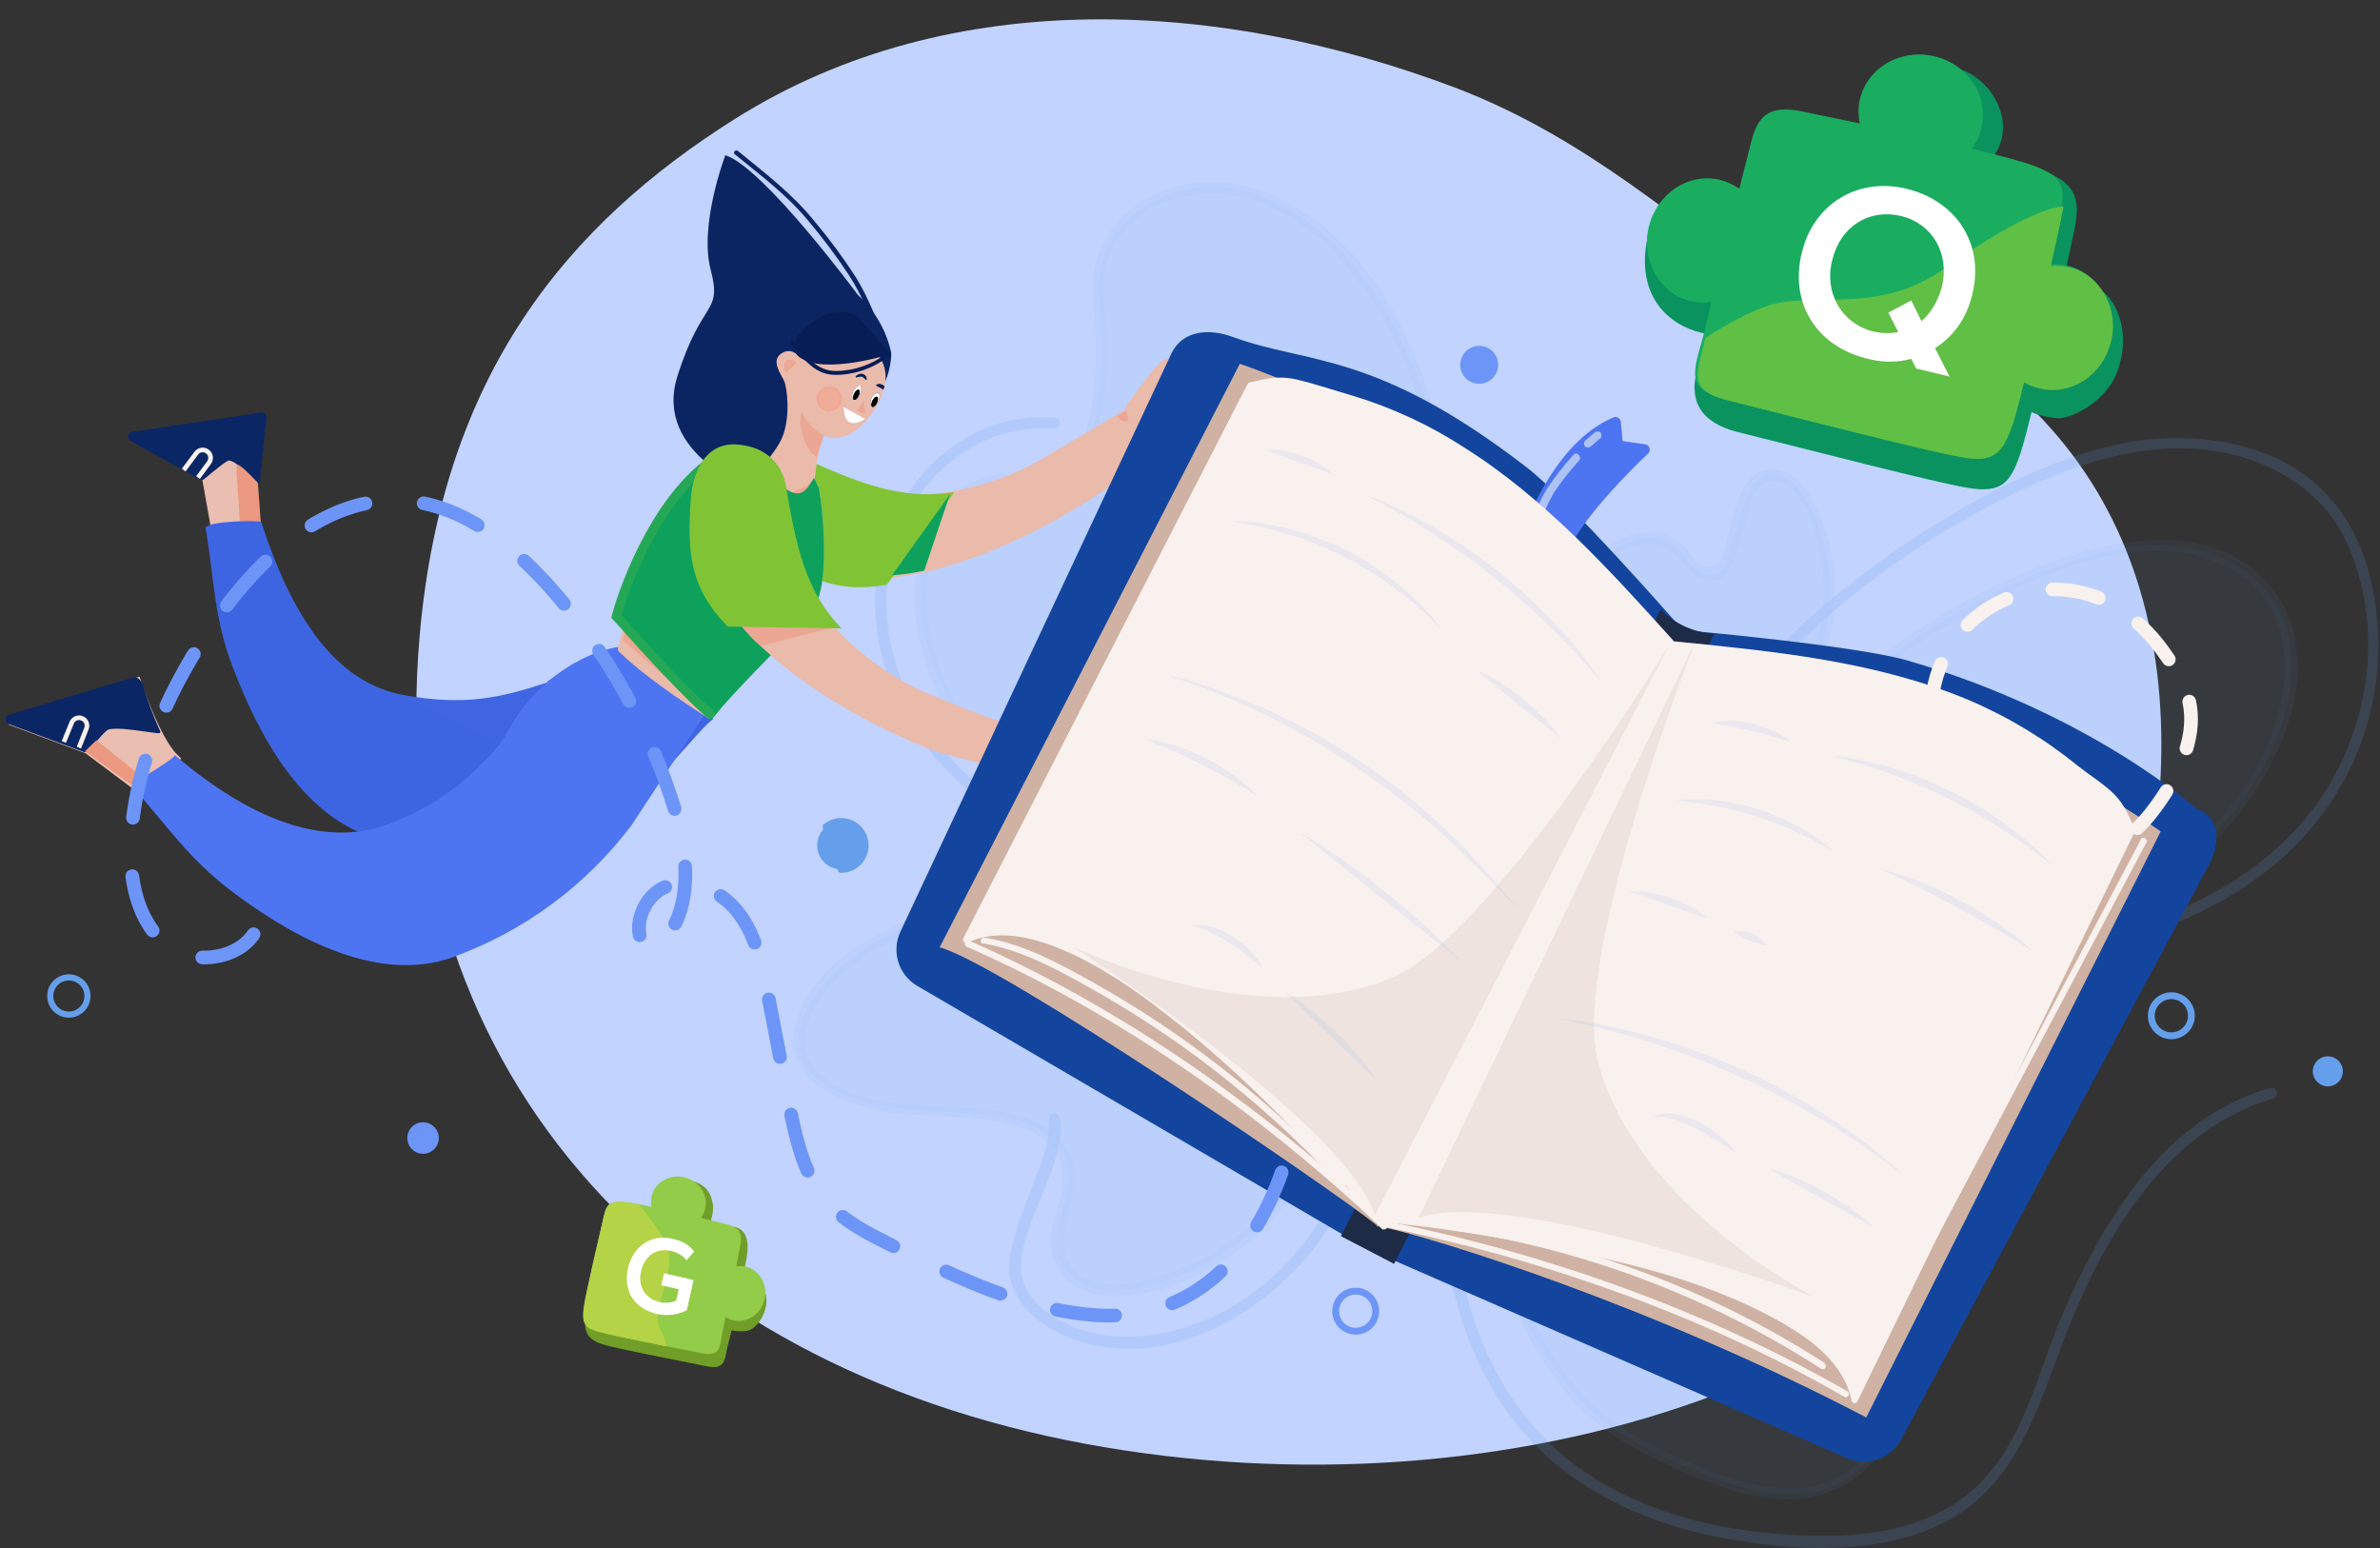 <svg width="369" height="240" viewBox="0 0 369 240" fill="none" xmlns="http://www.w3.org/2000/svg">
<rect x="0" y="0" width="369" height="240" fill="#333333" stroke="none"/>
<path d="M65.071 98.489C68.62 58.01 87.977 34.785 113.957 18.428C147.643 -2.781 189.945 0.16 225.413 13.516C246.495 21.455 261.367 35.793 271.712 42.073C287.691 51.775 296.894 47.501 311.613 60.176C341.236 85.689 339.433 127.693 324.913 163.992C304.963 213.868 233.245 235.897 168.266 223.843C102.529 211.649 59.232 165.092 65.071 98.489Z" fill="#C1D3FE"/>
<g opacity="0.4">
<path opacity="0.4" d="M245.582 148.869C258.173 116.698 283.466 89.519 314.972 75.263C324.013 71.159 334.22 68.219 344.204 70.049C352.469 71.547 360.4 76.317 363.895 84.249C371.05 100.279 366.058 119.693 353.301 131.23C340.543 142.768 322.183 147.649 305.321 145.652C304.211 145.541 304.211 147.261 305.321 147.372C321.185 149.258 338.213 145.097 350.971 135.391C365.06 124.685 371.55 107.379 367.611 90.018C365.781 82.086 361.454 75.54 354.188 71.658C346.922 67.775 336.66 66.943 327.841 68.995C318.134 71.214 308.926 75.873 300.495 81.032C274.773 96.729 254.9 120.42 243.918 148.481C243.529 149.535 245.193 149.979 245.582 148.925V148.869Z" fill="#659FEB"/>
<g opacity="0.4">
<path opacity="0.4" d="M251.629 149.147C267.826 122.355 290.29 97.728 319.91 87.466C325.568 85.525 331.558 84.082 337.549 84.693C343.539 85.303 349.474 88.187 352.636 93.235C355.798 98.282 355.798 104.606 354.356 110.263C351.804 120.303 344.926 128.845 336.661 135.058C328.397 141.27 318.745 145.486 308.983 149.036" fill="#659FEB"/>
<path opacity="0.4" d="M252.405 149.59C265.495 128.069 282.413 107.823 304.656 95.343C315.749 89.075 331.558 81.753 344.204 87.355C358.737 93.79 355.187 111.595 347.865 122.3C338.713 135.723 323.459 142.768 308.76 148.204C307.707 148.592 308.15 150.256 309.204 149.868C323.016 144.765 337.049 138.386 346.645 126.793C354.189 117.641 360.734 101.999 352.303 91.293C342.929 79.423 325.734 83.861 314.03 88.742C301.383 94.011 290.068 101.999 280.139 111.428C268.657 122.355 259.117 135.113 250.907 148.647C250.297 149.59 251.85 150.478 252.405 149.535V149.59Z" fill="#659FEB"/>
</g>
<path opacity="0.4" d="M224.67 196.904C226.833 208.331 231.936 219.147 240.922 226.746C248.41 233.07 257.784 236.73 267.38 238.505C278.197 240.447 290.899 241.223 301.049 236.231C313.585 230.13 316.414 216.152 321.295 204.393C327.23 190.082 336.715 174.884 352.413 170.335C353.467 170.002 353.023 168.338 351.969 168.671C339.877 172.166 331.501 181.595 325.455 192.245C322.352 197.726 319.717 203.46 317.579 209.385C315.249 215.819 313.086 222.642 308.704 228.022C300.273 238.45 285.962 238.894 273.648 237.618C263.941 236.62 254.179 233.902 246.025 228.41C234.987 221.033 228.83 209.274 226.445 196.461C226.223 195.351 224.559 195.851 224.781 196.904H224.67Z" fill="#659FEB"/>
<g opacity="0.4">
<path opacity="0.4" d="M233.432 149.646C233.432 149.813 233.392 149.977 233.316 150.125C233.24 150.274 233.13 150.402 232.994 150.499C232.859 150.597 232.702 150.661 232.537 150.686C232.373 150.711 232.204 150.697 232.046 150.644C226.055 132.562 226.943 113.037 226 94.011C225.057 74.986 221.784 54.851 209.304 40.485C203.979 34.383 196.713 29.391 188.67 29.003C180.627 28.614 171.974 33.884 170.587 41.871C170.088 44.922 170.587 48.028 170.809 51.135C171.222 56.739 170.64 62.373 169.09 67.775C168.59 69.55 167.925 71.325 166.593 72.601C162.988 75.929 157.053 73.433 152.394 74.875C149.177 75.873 146.847 78.647 145.349 81.642C142.52 87.355 142.243 94.122 143.852 100.279C145.46 106.436 148.677 112.094 152.56 117.141C164.064 131.932 180.684 141.884 199.153 145.042" fill="#659FEB"/>
<path opacity="0.4" d="M232.547 149.424L231.992 149.812L232.824 150.478C225.391 127.625 228.664 103.385 225.613 79.922C223.228 61.396 215.962 38.543 197.325 30.334C189.504 26.895 180.019 27.616 173.806 33.939C172.369 35.411 171.241 37.156 170.488 39.071C169.736 40.986 169.374 43.032 169.424 45.088C169.424 48.195 169.979 51.301 169.979 54.407C170.007 57.838 169.654 61.261 168.925 64.613C168.315 67.331 167.76 70.77 165.32 72.434C162.879 74.098 159.717 73.599 156.944 73.599C152.617 73.543 149.067 74.819 146.294 78.314C139.971 86.468 141.135 98.227 145.185 107.102C154.614 127.847 176.857 142.157 198.767 145.985C199.876 146.151 200.32 144.487 199.21 144.321C179.963 140.993 161.991 129.954 150.953 113.758C144.796 104.772 140.803 92.624 145.961 82.197C147.126 79.867 148.79 77.593 151.175 76.372C153.56 75.152 156.334 75.374 158.941 75.374C161.548 75.374 165.819 75.152 167.927 72.212C170.034 69.272 171.144 62.894 171.476 58.567C171.689 55.946 171.689 53.312 171.476 50.691C171.255 47.64 170.7 44.478 171.421 41.428C173.695 31.554 185.51 28.171 194.163 30.944C203.814 34.05 210.914 42.648 215.463 51.301C220.011 59.954 222.507 69.993 223.783 79.867C226.889 103.496 223.561 127.902 231.049 150.921C231.097 151.107 231.204 151.273 231.354 151.393C231.504 151.513 231.689 151.581 231.881 151.587C233.157 151.587 233.712 151.088 234.1 149.923C234.488 148.758 232.769 148.37 232.436 149.479L232.547 149.424Z" fill="#659FEB"/>
</g>
<path opacity="0.4" d="M163.489 64.724C146.294 63.559 134.257 80.089 135.811 96.175C137.53 114.424 152.174 127.126 168.37 133.449C169.424 133.837 169.868 132.173 168.814 131.785C153.782 125.905 139.971 114.257 137.696 97.395C136.643 89.407 138.528 81.143 143.909 74.986C149.289 68.829 155.945 65.945 163.489 66.444C164.598 66.499 164.598 64.78 163.489 64.724V64.724Z" fill="#659FEB"/>
<g opacity="0.4">
<path opacity="0.4" d="M195.494 136.999C185.121 134.336 167.871 140.05 157.165 140.438C146.46 140.826 135.477 144.265 128.155 152.086C124.883 155.581 122.387 160.906 124.772 165.066C125.716 166.562 127.036 167.786 128.599 168.616C136.808 173.386 147.181 171.445 156.444 173.497C160.327 174.329 164.487 176.381 165.541 180.208C166.872 185.034 162.546 190.137 164.099 194.908C164.986 197.625 167.704 199.4 170.533 199.9C173.362 200.399 176.191 199.844 178.964 199.068C185.343 197.237 191.389 194.02 195.993 189.25C200.597 184.48 203.536 177.934 203.315 171.334C203.148 166.286 220.454 139.994 218.291 135.446" fill="#659FEB"/>
<path opacity="0.4" d="M195.771 136.167C187.506 134.225 178.631 136.333 170.478 137.775C166.096 138.552 161.714 139.328 157.221 139.55C152.633 139.713 148.085 140.458 143.687 141.769C135.755 144.265 126.27 149.59 123.552 158.077C120.445 167.728 131.428 171.666 138.972 172.609C146.515 173.552 167.26 171.611 164.653 184.59C163.877 188.307 161.88 192.134 163.655 195.906C165.43 199.678 169.257 200.953 172.918 200.953C181.904 200.898 192.11 195.24 197.823 188.473C200.873 184.905 202.937 180.603 203.814 175.993C204.313 173.33 203.98 170.834 204.979 168.283C207.53 161.738 211.302 155.581 214.464 149.313C215.904 146.542 217.182 143.69 218.291 140.771C218.846 139.162 219.789 136.888 219.068 135.168C218.346 133.449 216.96 134.614 217.404 135.612C217.847 136.611 217.126 138.774 216.682 140.05C215.752 142.532 214.678 144.958 213.465 147.316C210.858 152.585 208.029 157.744 205.422 163.013C204.494 164.828 203.678 166.699 202.982 168.616C202.15 171.001 202.483 173.441 202.039 175.937C200.153 186.033 191.777 193.243 182.57 196.849C178.132 198.568 172.142 200.621 167.704 197.847C163.267 195.074 165.375 189.472 166.317 185.034C167.982 177.269 161.769 173.386 154.891 172.276C146.183 170.834 134.146 172.942 127.102 166.452C122.387 162.126 125.77 155.802 129.431 152.086C132.629 148.935 136.418 146.446 140.58 144.764C149.233 141.159 158.607 141.603 167.704 140.05C176.801 138.496 186.397 135.779 195.327 137.886C196.437 138.164 196.88 136.444 195.771 136.222V136.167Z" fill="#659FEB"/>
</g>
<path opacity="0.4" d="M162.601 173.552C162.878 176.714 161.602 179.876 160.493 182.76C159.384 185.644 157.831 189.361 156.999 192.855C156.444 195.129 156.111 197.57 157.11 199.789C158.552 203.117 161.547 205.502 164.764 206.944C180.184 213.877 197.879 203.172 206.088 190.193C211.635 181.429 214.131 171.167 214.907 160.906C215.018 159.796 213.243 159.796 213.188 160.906C211.912 177.269 205.589 194.297 190.668 202.784C183.956 206.611 175.58 208.497 168.037 206.278C164.32 205.169 160.382 202.839 158.774 199.123C157.72 196.571 158.552 193.632 159.328 191.08C161.048 185.533 164.931 179.487 164.376 173.497C164.265 172.387 162.545 172.387 162.656 173.497L162.601 173.552Z" fill="#659FEB"/>
<g opacity="0.4">
<path opacity="0.4" d="M215.074 141.492C218.125 149.146 233.268 199.456 237.483 206.5C240.146 211.049 243.086 215.541 247.024 219.036C250.962 222.53 256.675 225.47 262 227.744C269.599 230.962 278.53 233.624 285.74 229.63C291.953 226.191 294.782 218.481 294.504 211.381C294.227 204.281 284.631 146.04 281.802 139.55" fill="#659FEB"/>
<path opacity="0.4" d="M214.242 141.714C219.012 153.806 222.451 166.563 226.5 178.933C230.549 191.302 234.321 206.445 243.806 216.984C247.855 221.477 253.014 224.583 258.505 227.079C263.997 229.575 268.933 231.627 274.535 232.293C285.407 233.569 293.616 226.635 295.225 215.985C295.946 211.215 295.003 206.334 294.282 201.564C293.284 194.519 292.119 187.475 290.954 180.486C289.512 171.833 288.014 163.18 286.295 154.527C285.296 149.535 284.686 144.043 282.745 139.273C282.301 138.275 280.637 138.718 281.081 139.717C282.578 143.322 283.133 147.482 283.91 151.254C285.296 158.077 286.517 164.899 287.737 171.777C289.9 184.202 292.23 196.738 293.561 209.329C294.449 217.871 291.009 227.855 281.857 230.241C275.922 231.738 269.543 229.797 263.997 227.578C258.45 225.359 252.071 222.42 247.356 218.038C236.984 208.442 233.434 194.02 229.107 181.096C224.781 168.172 221.12 154.194 215.961 141.159C215.573 140.105 213.853 140.604 214.297 141.603L214.242 141.714Z" fill="#659FEB"/>
</g>
<g opacity="0.4">
<path opacity="0.4" d="M273.15 122.078C276.867 115.145 280.638 108.156 282.524 100.501C284.41 92.847 284.133 84.415 280.084 77.648C279.351 76.243 278.261 75.057 276.922 74.209C275.535 73.433 273.705 73.322 272.485 74.32C271.264 75.319 271.042 76.428 270.654 77.648L267.825 86.8C267.673 87.437 267.368 88.027 266.938 88.52C265.884 89.574 263.998 89.13 262.833 88.132C261.668 87.133 260.947 85.747 259.782 84.804C256.787 82.252 251.85 83.362 249.243 86.301C246.636 89.241 253.459 139.273 253.625 143.211" fill="#659FEB"/>
<path opacity="0.4" d="M273.869 122.522C280.747 109.82 288.402 94.621 282.189 80.033C281.08 77.371 279.416 74.264 276.587 73.155C275.609 72.726 274.513 72.647 273.483 72.929C272.453 73.212 271.552 73.84 270.929 74.708C268.877 77.704 268.322 82.141 267.269 85.525C267.178 86.046 267.009 86.551 266.769 87.022C266.391 87.363 265.938 87.61 265.447 87.745C264.956 87.88 264.44 87.898 263.94 87.799C263.053 87.521 262.276 86.135 261.666 85.469C260.833 84.404 259.746 83.565 258.505 83.028C255.287 81.753 249.463 83.028 248.188 86.689C247.411 88.908 247.799 91.792 247.91 94.067C248.243 103.108 249.297 112.149 250.295 121.135C251.127 128.457 252.459 135.89 252.791 143.267C252.847 144.376 254.566 144.376 254.511 143.267C254.289 138.108 253.402 132.894 252.791 127.791C251.848 119.36 250.85 110.984 250.184 102.553C249.907 99.114 249.63 95.62 249.574 92.125C249.574 90.628 249.241 88.298 249.963 86.856C251.793 83.528 257.562 83.75 259.836 86.079C262.11 88.409 262.887 90.295 265.66 90.017C271.54 89.407 269.265 71.325 276.476 74.986C279.86 76.705 281.413 81.975 282.134 85.414C282.953 89.589 282.953 93.885 282.134 98.06C280.581 106.491 276.421 114.146 272.372 121.634C271.817 122.633 273.315 123.52 273.869 122.522V122.522Z" fill="#659FEB"/>
</g>
</g>
<path d="M117.839 83.861C137.641 99.558 171.587 74.819 171.587 74.819L178.576 68.829C187.008 65.057 189.836 62.117 189.836 62.117L184.345 64.669L190.89 59.51C191.057 59.344 190.28 59.455 190.114 59.566L183.957 62.727L190.28 57.125C190.307 57.099 190.324 57.065 190.328 57.028C190.333 56.99 190.325 56.953 190.306 56.921C190.287 56.889 190.257 56.864 190.223 56.851C190.188 56.838 190.149 56.837 190.114 56.848L182.515 61.008C182.515 61.008 188.45 55.517 187.507 55.683C186.564 55.849 178.743 61.285 178.743 61.285C178.743 61.285 181.96 56.071 181.017 56.349C180.074 56.626 177.911 59.677 176.247 61.895C174.583 64.114 175.47 63.781 173.917 64.669L162.713 71.325C153.283 77.094 136.587 81.531 123.996 71.103C123.996 71.103 119.226 68.607 115.066 73.654C110.905 78.702 117.839 83.861 117.839 83.861Z" fill="#EABAAB" stroke="#EABAAB" stroke-width="1.48" stroke-linecap="round" stroke-linejoin="round"/>
<path d="M147.304 76.705C139.76 77.703 133.316 75.374 124.053 71.103C124.053 71.103 119.282 68.607 115.122 73.654C110.962 78.702 117.896 83.916 117.896 83.916C124.552 89.186 129.286 91.761 137.329 90.374L147.304 76.705Z" fill="#80C436" stroke="#80C436" stroke-width="0.6" stroke-miterlimit="10"/>
<path d="M147.292 76.594L143.299 88.465C141.657 88.839 139.987 89.08 138.307 89.186L147.292 76.594Z" fill="#0EA15C"/>
<path d="M174.528 63.726C174.861 64.28 175.139 65.112 174.75 65.334C174.362 65.556 173.53 65.057 173.197 64.502" fill="#EBA793"/>
<path d="M180.018 59.898L179.131 62.339L182.681 58.123L180.018 59.898Z" fill="#EBA793"/>
<path d="M112.458 24.066C118.338 25.897 133.037 45.754 133.037 45.754C135.585 48.092 137.365 51.148 138.14 54.518C138.361 55.794 137.529 59.455 136.531 60.231L116.951 76.095C116.951 76.095 101.198 70.493 105.025 58.345C108.852 46.198 112.014 48.805 110.184 41.816C108.353 34.827 112.458 24.066 112.458 24.066Z" fill="#0B2462"/>
<path d="M137.308 53.187C135.977 49.748 134.701 46.253 132.76 43.092C130.838 40.094 128.726 37.222 126.437 34.494C122.998 30.168 118.671 26.895 114.4 23.401C114.067 23.123 113.568 23.622 113.901 23.9C117.839 27.117 121.944 30.168 125.216 34.106C127.532 36.84 129.681 39.711 131.651 42.703C133.814 46.032 135.145 49.692 136.587 53.409C136.754 53.852 137.419 53.631 137.253 53.242L137.308 53.187Z" fill="#0B2462"/>
<path d="M124.44 55.406C124.388 55.456 124.318 55.485 124.246 55.485C124.173 55.485 124.103 55.456 124.051 55.406C123.608 54.906 122.443 53.797 121.001 54.906C119.559 56.016 121.112 58.068 121.555 59.011C121.999 59.954 122.665 64.558 121.223 67.941C120.169 70.437 115.953 74.819 115.953 74.819C115.953 74.819 121.777 81.309 125.993 78.48C125.993 78.48 126.437 69.328 127.823 67.553C127.879 67.498 131.484 69.661 135.533 63.559C139.582 57.458 135.589 54.185 134.646 53.409C133.703 52.632 130.208 49.359 124.44 55.406Z" fill="#EABAAB"/>
<path d="M126.214 74.764C126.048 74.764 120.279 77.593 120.279 77.593C120.279 77.593 122.942 80.311 125.937 78.425L126.214 74.764Z" fill="#EBA793"/>
<path d="M134.091 64.946L130.819 63.116C130.819 63.116 130.763 65.113 131.817 65.501C132.871 65.889 134.091 64.946 134.091 64.946Z" fill="white"/>
<path d="M123.497 56.237C123.053 55.794 122.221 55.572 121.777 56.016C121.585 56.278 121.49 56.599 121.511 56.923C121.531 57.248 121.664 57.555 121.888 57.791" fill="#EBA793"/>
<path d="M133.98 62.117L132.871 63.67L133.759 64.059C133.795 64.08 133.836 64.091 133.878 64.09C133.919 64.088 133.96 64.076 133.995 64.052C134.03 64.029 134.057 63.997 134.074 63.958C134.091 63.92 134.097 63.878 134.091 63.837L133.98 62.117Z" fill="#EBA793"/>
<path d="M138.068 54.907C138.068 54.907 127.714 58.179 123.997 55.406C120.281 52.632 129.932 45.366 133.538 49.692C137.143 54.019 138.068 54.907 138.068 54.907Z" fill="#061D56"/>
<path d="M127.713 67.498C126.304 66.753 125.161 65.59 124.44 64.17C123.774 62.838 123.774 69.273 126.659 70.826C126.714 70.826 127.213 69.051 127.713 67.498Z" fill="#EBA793"/>
<path d="M132.705 58.512C132.456 58.294 133.26 57.846 133.704 57.957C133.915 57.998 134.102 58.118 134.226 58.294C134.351 58.47 134.402 58.687 134.369 58.9C134.194 59.022 133.991 58.487 133.634 58.417C133.243 58.34 132.97 58.512 132.705 58.512Z" fill="#061D56"/>
<path d="M133.361 61.133C133.611 60.617 133.596 59.901 133.361 59.788C133.127 59.674 132.541 60.1 132.291 60.616C132.042 61.132 132.057 61.794 132.291 61.908C132.808 62.166 133.112 61.649 133.361 61.133Z" fill="black"/>
<path d="M133.361 61.133C133.611 60.617 133.596 59.901 133.361 59.788C133.127 59.674 132.541 60.1 132.291 60.616C132.042 61.132 132.057 61.794 132.291 61.908C132.808 62.166 133.112 61.649 133.361 61.133Z" fill="white"/>
<path d="M133.129 61.372C133.334 60.948 133.344 60.528 133.151 60.435C132.958 60.342 132.635 60.61 132.43 61.034C132.225 61.459 132.215 61.878 132.408 61.972C132.601 62.065 132.923 61.796 133.129 61.372Z" fill="black"/>
<path d="M133.129 61.372C133.334 60.948 133.344 60.528 133.151 60.435C132.958 60.342 132.635 60.61 132.43 61.034C132.225 61.459 132.215 61.878 132.408 61.972C132.601 62.065 132.923 61.796 133.129 61.372Z" fill="black"/>
<path d="M136.193 62.223C136.443 61.707 136.428 60.992 136.193 60.878C135.959 60.765 135.373 61.19 135.123 61.706C134.874 62.222 134.889 62.885 135.123 62.998C135.64 63.257 135.944 62.739 136.193 62.223Z" fill="black"/>
<path d="M136.193 62.223C136.443 61.707 136.428 60.992 136.193 60.878C135.959 60.765 135.373 61.19 135.123 61.706C134.874 62.222 134.889 62.885 135.123 62.998C135.64 63.257 135.944 62.739 136.193 62.223Z" fill="white"/>
<path d="M135.961 62.463C136.166 62.038 136.176 61.619 135.983 61.526C135.79 61.432 135.467 61.701 135.262 62.125C135.057 62.549 135.047 62.969 135.24 63.062C135.433 63.155 135.755 62.887 135.961 62.463Z" fill="black"/>
<path d="M135.961 62.463C136.166 62.038 136.176 61.619 135.983 61.526C135.79 61.432 135.467 61.701 135.262 62.125C135.057 62.549 135.047 62.969 135.24 63.062C135.433 63.155 135.755 62.887 135.961 62.463Z" fill="black"/>
<path d="M137.143 59.895C136.987 59.742 136.65 59.525 136.432 59.525C136.214 59.525 135.85 59.525 135.85 59.763C135.85 59.895 136.691 60.129 136.958 60.449" fill="#061D56"/>
<path opacity="0.37" d="M130.321 62.388C130.621 61.422 130.083 60.396 129.118 60.096C128.152 59.795 127.126 60.334 126.826 61.299C126.525 62.264 127.064 63.29 128.029 63.591C128.994 63.892 130.02 63.353 130.321 62.388Z" fill="#F99578" stroke="#F99578" stroke-width="0.32" stroke-miterlimit="10"/>
<path d="M122.61 53.353C124.607 55.627 126.326 58.179 129.654 58.123C132.694 58.082 135.629 57.006 137.975 55.073C138.252 54.851 137.864 54.407 137.586 54.684C135.332 56.486 132.54 57.482 129.654 57.513C126.548 57.569 124.884 55.017 122.998 52.909C122.776 52.632 122.333 53.02 122.61 53.298V53.353Z" fill="#061D56"/>
<path d="M40.406 82.197C39.74 77.815 39.352 66.999 39.352 66.999L20.604 67.997C22.989 69.162 31.364 74.376 31.364 74.376L32.862 82.751C32.862 82.751 40.406 82.086 40.406 82.197Z" fill="#EABEB1"/>
<path d="M31.309 74.32L20.326 68.219C20.225 68.156 20.144 68.065 20.094 67.956C20.044 67.848 20.026 67.727 20.044 67.609C20.062 67.491 20.114 67.381 20.193 67.292C20.273 67.203 20.377 67.14 20.493 67.109L40.517 64.114C40.606 64.106 40.697 64.117 40.781 64.147C40.866 64.178 40.943 64.226 41.007 64.29C41.07 64.354 41.119 64.43 41.149 64.515C41.18 64.6 41.191 64.69 41.182 64.78C40.85 66.943 40.35 73.044 40.073 74.819C40.018 75.097 36.412 70.604 35.192 71.325C33.972 72.046 31.42 74.32 31.309 74.32Z" fill="#0B2665" stroke="#0B2665" stroke-width="0.32" stroke-miterlimit="10"/>
<path d="M30.699 74.043L32.419 71.714C32.515 71.583 32.584 71.435 32.622 71.277C32.66 71.119 32.667 70.956 32.641 70.796C32.615 70.635 32.557 70.482 32.472 70.345C32.386 70.207 32.274 70.088 32.141 69.994V69.994C32.011 69.898 31.862 69.829 31.705 69.791C31.547 69.752 31.384 69.746 31.223 69.772C31.063 69.798 30.91 69.855 30.772 69.941C30.635 70.027 30.516 70.139 30.422 70.271L28.48 72.878" stroke="#F8F1EE" stroke-width="0.72" stroke-miterlimit="10"/>
<path d="M36.967 77.094C37.078 79.701 37.245 82.308 37.245 82.308L40.517 82.141L39.978 74.858C39.978 74.858 37.355 72.031 36.912 72.087C36.468 72.142 36.801 74.431 36.912 77.038" fill="#EC9981"/>
<path d="M26.983 117.419C24.099 114.535 21.214 105.715 21.214 105.715C21.214 105.715 1.301 111.65 1.468 111.706L13.56 116.199L20.826 121.634C20.826 121.634 26.317 117.696 26.983 117.419Z" fill="#EABEB1" stroke="#EABEB1" stroke-width="1.3" stroke-miterlimit="10"/>
<path d="M13.171 116.476L1.356 112.094C1.25 112.045 1.16 111.967 1.097 111.869C1.034 111.77 1 111.656 1 111.539C1 111.422 1.034 111.308 1.097 111.21C1.16 111.111 1.25 111.033 1.356 110.984L20.77 105.16C21.158 105.049 21.824 105.659 21.935 106.048C22.696 108.583 23.622 111.066 24.708 113.48C24.819 113.758 17.608 112.205 16.499 113.092C15.389 113.98 13.504 116.642 13.171 116.476Z" fill="#0B2665" stroke="#0B2665" stroke-width="0.32" stroke-miterlimit="10"/>
<path d="M12.228 115.921L13.393 112.981C13.456 112.832 13.489 112.672 13.49 112.51C13.491 112.348 13.459 112.187 13.397 112.038C13.335 111.888 13.244 111.752 13.129 111.638C13.014 111.524 12.877 111.434 12.727 111.373C12.578 111.309 12.418 111.276 12.256 111.276C12.094 111.275 11.933 111.306 11.783 111.368C11.634 111.43 11.498 111.521 11.384 111.637C11.27 111.752 11.18 111.888 11.119 112.038L9.898 115.034" stroke="#F8F1EE" stroke-width="0.72" stroke-miterlimit="10"/>
<path d="M22.546 120.858L14.947 114.756L13.172 116.476L20.937 122.078L22.546 120.858Z" fill="#EC9981"/>
<path d="M100.477 102.886C102.862 103.829 104.637 105.826 105.469 109.93C106.301 114.035 110.461 107.379 110.35 111.484C108.742 112.371 99.922 123.687 96.927 124.962C83.448 130.565 73.242 132.95 60.096 130.287C46.95 127.625 39.961 113.092 36.245 103.441C33.305 95.842 33.361 89.629 32.029 81.864C32.418 80.976 40.017 80.754 40.405 81.087C45.563 97.117 52.719 106.048 62.426 107.878C72.133 109.709 77.957 108.211 84.613 106.048C84.613 106.103 92.046 99.669 100.477 102.886Z" fill="#3E65E1" stroke="#3E65E1" stroke-width="0.3" stroke-miterlimit="10"/>
<g style="mix-blend-mode:multiply" opacity="0.43">
<g style="mix-blend-mode:multiply" opacity="0.43">
<path d="M62.482 107.933C71.579 109.653 78.013 108.266 84.67 106.103C84.67 106.103 92.102 99.669 100.533 102.886C102.919 103.829 104.694 105.826 105.526 109.93C106.358 114.035 110.24 107.767 110.129 111.927C108.521 112.815 99.979 123.742 96.928 124.962" fill="#3E65E1"/>
</g>
</g>
<path d="M109.574 109.986C105.359 106.103 97.371 99.891 96.65 100.335C89.439 101.222 82.395 106.88 79.122 113.037C78.506 114.236 77.742 115.354 76.848 116.365C72.743 120.913 68.139 124.907 60.485 127.847C51.222 131.397 39.962 128.179 27.149 117.308C25.706 118.805 20.77 121.135 20.881 122.133C26.095 128.013 29.367 133.005 35.857 137.942C44.122 144.21 58.044 152.752 70.303 148.203C81.217 144.218 90.75 137.169 97.759 127.902L109.574 109.986Z" fill="#4E75F1" stroke="#4E75F1" stroke-width="0.3" stroke-miterlimit="10"/>
<g style="mix-blend-mode:multiply" opacity="0.5">
<path d="M96.262 129.677C96.262 129.677 59.376 165.676 21.436 121.69C21.436 121.69 30.255 136.888 48.282 145.319C49.225 144.709 67.973 160.961 96.262 129.677Z" fill="#4E75F1"/>
</g>
<path d="M126.159 75.54C126.436 76.04 128.211 89.13 125.715 93.512C123.996 96.452 114.4 105.271 110.129 110.652C110.129 110.652 101.42 105.271 96.539 100.557C97.87 95.454 102.474 75.707 111.848 70.493C113.819 70.918 115.763 71.455 117.672 72.102C117.672 72.102 122.775 80.81 126.159 75.54Z" fill="#EABAAB" stroke="#EABAAB" stroke-width="1.48" stroke-linecap="round" stroke-linejoin="round"/>
<path d="M96.927 97.672L96.539 99.225L107.133 108.488L96.927 97.672Z" fill="#EBA793"/>
<path d="M126.159 75.54C126.436 76.04 128.211 89.13 125.715 93.512C123.995 96.452 114.399 105.271 110.128 110.652C110.128 110.652 107.466 108.877 95.596 95.564C96.927 90.461 102.529 75.707 111.903 70.493C113.874 70.918 115.818 71.455 117.727 72.102C117.727 72.102 122.775 80.81 126.159 75.54Z" fill="#0EA15C" stroke="#0EA15C" stroke-width="1.48" stroke-miterlimit="10"/>
<g style="mix-blend-mode:multiply" opacity="0.2">
<path d="M110.074 110.652C110.074 110.652 107.411 108.877 95.541 95.565C96.872 90.462 102.475 75.707 111.849 70.493C113.819 70.918 115.764 71.455 117.673 72.102" fill="#0EA15C"/>
<path d="M110.074 110.652C110.074 110.652 107.411 108.877 95.541 95.565C96.872 90.462 102.475 75.707 111.849 70.493C113.819 70.918 115.764 71.455 117.673 72.102" stroke="#80C436" stroke-width="1.48" stroke-linecap="round" stroke-linejoin="round"/>
</g>
<path d="M107.411 77.26C105.581 102.442 145.185 116.531 145.185 116.531L154.06 118.916C161.936 123.798 165.93 124.408 165.93 124.408L160.771 121.302L168.759 123.798C168.981 123.853 168.481 123.298 168.26 123.188L162.158 119.915L170.367 121.967C170.398 121.965 170.428 121.954 170.453 121.935C170.478 121.917 170.498 121.892 170.509 121.863C170.521 121.834 170.524 121.803 170.519 121.772C170.513 121.741 170.499 121.713 170.478 121.69L162.824 117.807C162.824 117.807 170.7 119.638 170.035 118.916C169.369 118.195 161.603 115.145 161.603 115.145C161.603 115.145 164.155 111.373 163.933 111.04C163.711 110.707 160.827 112.094 158.053 112.538C156.278 112.815 143.133 107.213 143.133 107.213C133.037 102.664 120.002 91.349 121.5 75.152C121.5 75.152 120.89 69.772 114.345 69.217C107.799 68.662 107.411 77.26 107.411 77.26Z" fill="#EABAAB"/>
<path d="M129.384 97.209L117.931 100.165C116.767 99.166 115.729 98.054 114.791 96.84L129.384 97.209Z" fill="#EBA793"/>
<path d="M129.765 97.118C124.662 91.46 123.219 85.248 121.5 75.153C121.5 75.153 120.89 69.772 114.345 69.217C107.799 68.663 107.411 77.26 107.411 77.26C106.801 85.747 107.286 90.96 112.944 96.84L129.765 97.118Z" fill="#80C436" stroke="#80C436" stroke-width="0.6" stroke-miterlimit="10"/>
<path d="M340.377 125.462C340.377 125.462 324.18 110.818 295.725 102.553C287.849 100.279 262.944 98.005 260.836 97.839C258.562 95.232 242.975 77.537 236.707 72.656C213.244 54.518 202.872 56.681 191.168 52.41C187.452 51.024 183.402 51.356 181.738 54.906L139.749 144.487C139.07 145.921 138.949 147.556 139.411 149.074C139.872 150.592 140.883 151.884 142.245 152.696L212.301 193.632H212.412L286.518 225.97C287.977 226.589 289.616 226.643 291.113 226.12C292.61 225.597 293.859 224.535 294.616 223.141L342.263 134.17C344.204 130.731 344.093 126.793 340.377 125.462Z" fill="#13459E" stroke="#13459E" stroke-width="0.3" stroke-miterlimit="10"/>
<path d="M208.086 191.58L216.073 195.74L265.551 98.393C262.521 98.165 259.67 96.868 257.508 94.732L208.086 191.58Z" fill="#1D2B47" stroke="#1D2B47" stroke-width="0.3" stroke-miterlimit="10"/>
<path d="M334.996 128.901C334.996 128.901 301.604 104.828 259.67 100.057C231.16 69.162 192.221 56.404 192.221 56.404L145.684 146.872C155.002 149.368 205.866 183.87 213.466 189.971V190.137H213.798L214.408 190.692L214.63 190.304C222.008 191.857 255.732 202.174 289.346 219.757L334.996 128.901Z" fill="#CFB2A3"/>
<path d="M236.375 81.753C236.375 81.753 240.868 68.607 250.131 64.724C250.255 64.67 250.389 64.647 250.524 64.656C250.658 64.666 250.788 64.708 250.903 64.779C251.017 64.85 251.113 64.948 251.182 65.064C251.25 65.18 251.289 65.311 251.296 65.445L251.573 68.385L255.068 68.884C255.225 68.906 255.372 68.972 255.493 69.075C255.614 69.177 255.703 69.312 255.75 69.464C255.796 69.615 255.798 69.777 255.756 69.93C255.714 70.083 255.629 70.22 255.511 70.326C252.072 73.544 242.865 83.029 243.142 86.523L236.375 81.753Z" fill="#4E75F1"/>
<g opacity="0.76">
<path opacity="0.76" d="M238.538 81.753C239.14 79.88 239.94 78.077 240.923 76.373C242.089 74.63 243.387 72.98 244.805 71.436C245.36 70.826 244.417 69.883 243.918 70.549C242.438 72.181 241.084 73.924 239.869 75.763C238.704 77.538 238.094 79.424 237.373 81.42C237.095 82.197 238.316 82.53 238.593 81.753H238.538Z" fill="#F2FCF9"/>
<path opacity="0.76" d="M246.635 69.217L248.133 67.942C248.242 67.82 248.302 67.662 248.302 67.498C248.302 67.334 248.242 67.176 248.133 67.054C248.011 66.945 247.853 66.885 247.689 66.885C247.525 66.885 247.367 66.945 247.245 67.054L245.748 68.33C245.638 68.452 245.578 68.61 245.578 68.773C245.578 68.937 245.638 69.095 245.748 69.217C245.87 69.326 246.028 69.387 246.191 69.387C246.355 69.387 246.513 69.326 246.635 69.217V69.217Z" fill="#F2FCF9"/>
</g>
<path d="M193.831 59.787C200.209 58.179 200.376 59.455 206.755 61.063C212.586 62.438 218.176 64.682 223.34 67.719C228.609 70.77 234.932 75.097 239.259 79.312C246.248 86.135 252.571 92.458 259.117 99.724L213.244 188.307C213.244 188.307 169.702 136.056 149.789 145.763L193.831 59.787Z" fill="#F8F1EE"/>
<path d="M193.995 60.231C196.381 59.676 198.599 59.233 201.04 59.843C203.48 60.453 205.422 61.174 207.641 61.784C212.931 63.179 218.021 65.248 222.783 67.941C232.934 73.765 241.032 81.475 249.131 89.796L254.733 95.62C255.676 96.618 256.508 97.728 257.506 98.615C257.173 98.338 258.838 99.835 258.782 99.614C258.727 99.392 258.172 100.778 258.005 101.056L253.79 109.209L222.007 170.391L212.799 188.085L213.576 187.974C208.302 181.72 202.71 175.74 196.824 170.058C187.561 161.017 177.189 151.476 165.097 146.373C160.215 144.321 154.558 142.989 149.51 145.319L150.176 145.985L165.041 117.03L188.837 70.604L194.273 60.009C194.55 59.455 193.718 58.955 193.441 59.51L178.575 88.464L154.78 134.891L149.344 145.486C149.299 145.579 149.285 145.683 149.302 145.785C149.32 145.887 149.368 145.981 149.441 146.054C149.514 146.127 149.608 146.175 149.71 146.193C149.811 146.21 149.916 146.196 150.009 146.151C154.613 143.988 159.938 145.264 164.375 147.094C170.366 149.59 175.857 153.362 180.96 157.356C190.556 164.844 199.32 173.497 207.474 182.538C209.305 184.535 211.08 186.532 212.855 188.64C212.909 188.692 212.975 188.731 213.047 188.754C213.119 188.777 213.195 188.783 213.27 188.773C213.345 188.762 213.416 188.734 213.478 188.692C213.541 188.65 213.593 188.594 213.631 188.529L229.218 158.521L253.901 110.984L259.614 100.057C259.674 99.964 259.701 99.853 259.691 99.743C259.681 99.632 259.634 99.528 259.559 99.447C249.741 88.575 239.59 77.315 227.11 69.439C221.718 65.926 215.854 63.199 209.693 61.34C206.809 60.508 203.924 59.51 201.04 58.844C198.156 58.179 196.159 58.733 193.774 59.288C193.108 59.455 193.33 60.398 193.995 60.231Z" fill="#F8F1EE"/>
<path d="M282.912 211.326C263.375 198.762 241.131 191.024 218.014 188.751C217.404 188.695 217.404 189.693 218.014 189.749C240.938 192.035 262.991 199.735 282.357 212.213C282.912 212.546 283.411 211.714 282.856 211.381L282.912 211.326Z" fill="#F8F1EE"/>
<path d="M214.022 190.082C238.982 195.129 263.887 203.838 286.019 216.596C286.126 216.629 286.241 216.625 286.345 216.586C286.45 216.546 286.538 216.472 286.596 216.376C286.653 216.28 286.677 216.167 286.663 216.056C286.649 215.945 286.598 215.842 286.518 215.764C264.331 203.006 239.37 194.242 214.299 189.194C213.689 189.083 213.411 190.026 214.022 190.137V190.082Z" fill="#F8F1EE"/>
<path d="M152.397 146.262C158.276 147.26 163.601 150.145 168.76 153.029C173.529 155.691 178.158 158.597 182.627 161.738C191.77 168.195 200.21 175.594 207.809 183.814C208.253 184.258 208.974 183.592 208.53 183.093C200.861 174.829 192.347 167.393 183.126 160.906C178.536 157.678 173.777 154.697 168.87 151.975C163.767 149.146 158.498 146.317 152.674 145.375C152.064 145.264 151.786 146.207 152.397 146.317V146.262Z" fill="#F8F1EE"/>
<path d="M149.844 146.761C173.585 157.189 195.495 172.776 214.298 190.47C214.742 190.914 215.463 190.193 215.019 189.749C196.16 171.944 174.139 156.357 150.344 145.874C149.789 145.596 149.234 146.484 149.844 146.706V146.761Z" fill="#F8F1EE"/>
<path d="M331.947 130.121L297.224 195.629C296.946 196.183 297.778 196.683 298.056 196.128L332.779 130.62C333.056 130.065 332.224 129.566 331.947 130.121V130.121Z" fill="#F8F1EE"/>
<path d="M330.56 128.901C328.12 122.799 326.955 123.409 321.907 119.194C317.347 115.286 312.223 112.088 306.709 109.709C301.162 107.268 293.896 104.661 287.961 103.663C278.309 101.999 269.545 100.945 259.838 99.946L213.301 188.862C213.301 188.862 283.745 195.24 287.628 217.039L330.56 128.901Z" fill="#F8F1EE"/>
<path d="M331.059 128.734C330.227 126.793 329.395 124.796 327.897 123.243C326.4 121.69 324.07 120.248 322.24 118.806C317.093 114.604 311.379 111.149 305.266 108.544C290.845 102.498 275.203 101 259.783 99.447C259.696 99.442 259.609 99.46 259.531 99.499C259.453 99.538 259.387 99.597 259.339 99.669L243.641 129.677L218.625 177.546L212.857 188.64C212.819 188.716 212.801 188.8 212.805 188.885C212.809 188.969 212.834 189.051 212.879 189.123C212.923 189.196 212.985 189.255 213.059 189.297C213.133 189.338 213.216 189.36 213.3 189.361C221.121 190.082 228.942 191.247 236.652 192.689C249.909 195.13 263.887 198.125 275.757 204.781C280.639 207.499 285.964 211.382 287.073 217.206C287.104 217.294 287.158 217.371 287.23 217.43C287.303 217.488 287.39 217.525 287.482 217.537C287.575 217.548 287.668 217.534 287.753 217.495C287.837 217.456 287.909 217.394 287.96 217.317L302.382 187.641L325.568 140.05L330.893 129.123C331.17 128.568 330.338 128.069 330.061 128.623L315.639 158.299L292.453 205.89L287.128 216.818L288.016 216.929C285.908 205.946 271.043 200.898 261.946 197.903C249.133 193.687 235.71 191.247 222.397 189.472C219.346 189.084 216.296 188.695 213.245 188.418L213.689 189.139L237.706 143.156L253.792 112.427L258.729 102.942C259.062 102.332 259.394 101.056 259.949 100.612C260.504 100.168 260.06 100.279 260.171 100.168C260.282 100.057 262.445 100.668 261.89 100.612C263.61 100.889 265.385 101 267.16 101.167C280.528 102.72 293.563 104.495 306.043 109.875C311.613 112.358 316.819 115.586 321.519 119.471C323.127 120.803 324.902 121.912 326.511 123.299C328.119 124.685 329.173 126.849 330.061 128.956C330.338 129.566 331.281 129.345 331.059 128.734Z" fill="#F8F1EE"/>
<path opacity="0.42" d="M258.784 100.002C258.784 100.002 231.216 145.375 215.574 151.698C194.052 160.351 166.318 146.761 166.318 146.761C166.318 146.761 208.53 173.996 213.189 188.362L258.784 100.002Z" fill="#E0CFC8"/>
<path opacity="0.42" d="M262.943 99.226C262.943 99.226 243.363 148.592 247.8 164.844C253.902 187.253 281.414 201.12 281.414 201.12C281.414 201.12 234.21 183.87 219.955 188.806L262.943 99.226Z" fill="#E0CFC8"/>
<g opacity="0.46">
<g opacity="0.46">
<path opacity="0.46" d="M196.383 69.772C197.311 69.699 198.244 69.755 199.156 69.938L200.487 70.216L201.763 70.604L202.984 71.103L204.204 71.713C205.036 72.16 205.801 72.72 206.478 73.377V73.488L201.43 71.713L196.438 69.827L196.383 69.772Z" fill="#659FEB"/>
<path opacity="0.46" d="M211.857 76.761L213.244 77.315L214.63 77.87L217.293 79.09L219.9 80.422L222.451 81.864L225.003 83.417L227.499 85.025L229.884 86.745L232.214 88.52L234.488 90.406L236.707 92.347L238.87 94.4L240.922 96.507L242.919 98.671L244.805 100.945L246.58 103.274L248.3 105.66H248.189C238.132 93.649 225.732 83.816 211.746 76.761H211.857Z" fill="#659FEB"/>
<path opacity="0.46" d="M190.114 80.81H192.499L194.884 81.032L197.269 81.42L199.655 81.919L201.984 82.585L204.258 83.362L206.477 84.249L208.696 85.248L210.804 86.412L212.856 87.688L214.853 89.075L216.794 90.573L218.625 92.126L220.344 93.79L221.953 95.565L223.45 97.451H223.339C214.509 88.206 202.749 82.306 190.059 80.755L190.114 80.81Z" fill="#659FEB"/>
<path opacity="0.46" d="M229.33 104.107C230.592 104.635 231.8 105.285 232.935 106.048L234.6 107.157L236.208 108.378L237.706 109.709L239.148 111.096C240.114 112.046 240.987 113.086 241.755 114.202V114.313L235.487 109.321L229.33 104.218V104.107Z" fill="#659FEB"/>
<path opacity="0.46" d="M181.406 104.717C182.737 105.05 184.069 105.382 185.344 105.826L187.286 106.436L189.227 107.102C191.779 108.045 194.33 109.099 196.826 110.208C201.807 112.475 206.593 115.147 211.137 118.196C215.686 121.254 219.972 124.686 223.95 128.457C225.947 130.343 227.833 132.284 229.663 134.281L232.381 137.332L234.988 140.438H234.877C231.106 136.555 227.334 132.617 223.285 129.012C219.228 125.411 214.928 122.093 210.416 119.083C205.926 116.053 201.238 113.329 196.383 110.929C191.531 108.566 186.528 106.528 181.406 104.828V104.717Z" fill="#659FEB"/>
<path opacity="0.46" d="M177.801 114.59C179.408 114.786 180.989 115.158 182.516 115.699L184.79 116.531L186.953 117.53L189.061 118.695L191.058 120.026C192.389 120.944 193.617 122.004 194.719 123.188V123.299C189.374 119.935 183.729 117.076 177.856 114.756L177.801 114.59Z" fill="#659FEB"/>
<path opacity="0.46" d="M201.93 129.289L202.762 129.788L203.595 130.287L205.259 131.341L208.476 133.505L211.582 135.779L214.633 138.164L217.628 140.605L220.568 143.156L223.397 145.819C224.284 146.761 225.227 147.649 226.115 148.592V148.703L213.967 139.051L201.875 129.345L201.93 129.289Z" fill="#659FEB"/>
<path opacity="0.46" d="M184.9 143.433C186.025 143.317 187.161 143.45 188.228 143.822C188.759 143.991 189.278 144.195 189.782 144.432L191.224 145.264L192.555 146.207C192.981 146.554 193.389 146.925 193.775 147.316C194.557 148.097 195.212 148.995 195.717 149.979V150.09C194.148 148.694 192.48 147.415 190.725 146.262C189.852 145.689 188.944 145.17 188.007 144.709C187.063 144.235 186.079 143.845 185.067 143.544L184.9 143.433Z" fill="#659FEB"/>
<path opacity="0.46" d="M199.213 153.75C200.637 154.583 201.991 155.529 203.262 156.579L205.148 158.132L206.923 159.796L208.642 161.516L210.306 163.346C211.408 164.577 212.41 165.894 213.302 167.284V167.395L206.257 160.628L199.268 153.806L199.213 153.75Z" fill="#659FEB"/>
</g>
<g opacity="0.46">
<path opacity="0.46" d="M265.439 112.038C266.492 111.787 267.576 111.694 268.657 111.761L270.21 111.927L271.763 112.205L273.26 112.648L274.703 113.203C275.685 113.623 276.6 114.183 277.421 114.867V114.978C275.479 114.368 273.482 113.758 271.485 113.314C269.489 112.87 267.492 112.427 265.439 112.094V112.038Z" fill="#659FEB"/>
<path opacity="0.46" d="M284.742 117.252C286.295 117.419 287.848 117.751 289.402 118.029L291.731 118.583L294.005 119.249L296.28 120.026L298.498 120.858L300.662 121.856L302.825 122.854L304.933 123.964L306.985 125.129L308.982 126.404L310.923 127.736L312.809 129.178L314.639 130.675C315.804 131.729 317.025 132.783 318.078 133.948V134.059C308.288 126.185 296.919 120.51 284.742 117.419V117.252Z" fill="#659FEB"/>
<path opacity="0.46" d="M260.17 124.075C262.29 123.828 264.433 123.847 266.549 124.13C267.603 124.241 268.657 124.463 269.71 124.685L271.264 125.073L272.817 125.517L274.314 126.072L275.812 126.682C276.755 127.126 277.753 127.569 278.696 128.069C280.579 129.069 282.33 130.298 283.91 131.729V131.84C276.697 127.483 268.57 124.863 260.17 124.186V124.075Z" fill="#659FEB"/>
<path opacity="0.46" d="M292.23 134.947C294.353 135.463 296.431 136.149 298.443 136.999L301.438 138.33L304.322 139.828L307.151 141.436L309.869 143.211C311.675 144.424 313.381 145.778 314.972 147.26V147.371C311.348 145.079 307.632 142.915 303.823 140.882C300.014 138.848 296.169 136.925 292.286 135.113L292.23 134.947Z" fill="#659FEB"/>
<path opacity="0.46" d="M252.792 138.164C253.872 138.123 254.952 138.217 256.009 138.441L257.507 138.774L259.004 139.217L260.446 139.772L261.833 140.438C262.789 140.92 263.683 141.516 264.496 142.213V142.324L258.616 140.327L252.736 138.219L252.792 138.164Z" fill="#659FEB"/>
<path opacity="0.46" d="M268.934 144.376C269.449 144.291 269.973 144.291 270.487 144.376C270.909 144.455 271.318 144.585 271.708 144.764C272.103 144.941 272.475 145.164 272.817 145.43C273.225 145.741 273.581 146.116 273.871 146.539V146.65C272.067 146.309 270.362 145.57 268.879 144.487L268.934 144.376Z" fill="#659FEB"/>
<path opacity="0.46" d="M241.865 157.91L243.696 158.132L245.526 158.41L249.132 159.02L252.737 159.852L256.287 160.795L259.837 161.849L263.331 163.069L266.77 164.4L270.154 165.842C274.652 167.881 278.991 170.254 283.133 172.942L286.184 174.995L289.179 177.158L292.064 179.487L294.837 181.928V182.039C279.289 170.021 261.151 161.797 241.865 158.021V157.91Z" fill="#659FEB"/>
<path opacity="0.46" d="M256.51 173.053C257.679 172.609 258.956 172.531 260.171 172.831C260.775 172.949 261.369 173.116 261.946 173.33L263.61 174.051L265.163 174.994C265.662 175.327 266.161 175.66 266.605 176.048C267.535 176.797 268.373 177.654 269.101 178.6V178.711C267.16 177.435 265.218 176.159 263.166 175.105C262.153 174.555 261.095 174.091 260.004 173.719C258.923 173.316 257.774 173.127 256.621 173.164L256.51 173.053Z" fill="#659FEB"/>
<path opacity="0.46" d="M274.48 181.262C275.964 181.634 277.411 182.135 278.807 182.76L280.859 183.703L282.856 184.757L284.798 185.922L286.683 187.142C287.948 187.999 289.135 188.964 290.233 190.026V190.137L282.357 185.811L274.536 181.373L274.48 181.262Z" fill="#659FEB"/>
</g>
</g>
<path d="M198.712 181.762C193.664 195.962 183.902 204.892 169.869 203.894C158.609 203.117 148.181 197.959 138.03 192.966C134.591 191.247 131.041 189.472 128.434 186.588C124.607 182.372 123.386 176.492 122.277 170.89L119.06 154.194C118.228 149.923 117.34 145.541 114.844 141.991C112.348 138.441 107.8 136.001 103.64 137.332C99.48 138.663 97.427 144.765 100.644 147.594C107.522 143.489 107.023 133.394 104.694 125.739C100.795 112.92 94.172 101.094 85.28 91.072C79.178 84.249 71.357 77.981 62.205 77.593C50.39 77.038 40.406 86.357 33.584 96.008C26.761 105.66 21.048 117.641 20.327 129.899C19.939 136.056 21.159 142.99 26.095 146.706C31.032 150.422 40.073 147.926 40.295 141.769" stroke="#6D95F8" stroke-width="2.12" stroke-linecap="round" stroke-linejoin="round" stroke-dasharray="9.09 9.09"/>
<g style="mix-blend-mode:lighten">
<path d="M318.022 132.007C321.35 133.394 325.232 132.673 328.339 130.787C331.445 128.901 333.719 126.017 335.66 123.022C338.378 118.75 340.486 113.703 339.432 108.822C338.878 106.215 337.491 103.941 335.938 101.777C334.099 99.028 331.789 96.624 329.115 94.677C326.403 92.825 323.256 91.71 319.983 91.439C316.71 91.168 313.422 91.751 310.443 93.132C307.463 94.513 304.892 96.644 302.983 99.317C301.074 101.989 299.891 105.111 299.551 108.378" stroke="#F8F1EE" stroke-width="2.12" stroke-linecap="round" stroke-linejoin="round" stroke-dasharray="7.33 7.33"/>
</g>
<path d="M363.204 166.528C363.443 165.264 362.612 164.046 361.348 163.807C360.083 163.568 358.865 164.399 358.626 165.663C358.387 166.928 359.218 168.146 360.483 168.385C361.747 168.624 362.965 167.793 363.204 166.528Z" fill="#659FEB"/>
<path d="M339.705 158.054C340.023 156.368 338.915 154.744 337.229 154.425C335.543 154.107 333.919 155.215 333.6 156.901C333.282 158.586 334.39 160.211 336.076 160.53C337.761 160.848 339.386 159.74 339.705 158.054Z" stroke="#659FEB" stroke-width="1.06" stroke-miterlimit="10"/>
<path d="M232.229 57.106C232.531 55.511 231.482 53.973 229.887 53.672C228.291 53.37 226.754 54.419 226.452 56.015C226.151 57.61 227.2 59.148 228.795 59.449C230.39 59.751 231.928 58.702 232.229 57.106Z" fill="#6D95F8"/>
<path d="M213.244 203.854C213.562 202.168 212.454 200.544 210.768 200.225C209.082 199.906 207.458 201.015 207.139 202.7C206.821 204.386 207.929 206.011 209.615 206.329C211.3 206.648 212.925 205.54 213.244 203.854Z" stroke="#6D95F8" stroke-width="1.06" stroke-miterlimit="10"/>
<path d="M134.072 131.763C134.453 129.746 133.127 127.803 131.11 127.421C129.093 127.04 127.149 128.366 126.768 130.383C126.387 132.4 127.713 134.344 129.73 134.725C131.747 135.106 133.691 133.78 134.072 131.763Z" fill="#659FEB" stroke="#659FEB" stroke-width="1.06" stroke-linecap="round" stroke-linejoin="round" stroke-dasharray="9.09 9.09"/>
<path d="M65.589 178.877C66.937 178.877 68.03 177.785 68.03 176.437C68.03 175.089 66.937 173.996 65.589 173.996C64.241 173.996 63.148 175.089 63.148 176.437C63.148 177.785 64.241 178.877 65.589 178.877Z" fill="#6D95F8"/>
<path d="M10.675 157.3C12.268 157.3 13.56 156.009 13.56 154.416C13.56 152.823 12.268 151.531 10.675 151.531C9.082 151.531 7.791 152.823 7.791 154.416C7.791 156.009 9.082 157.3 10.675 157.3Z" stroke="#659FEB" stroke-width="0.95" stroke-miterlimit="10"/>
<path d="M323.369 43.851C322.478 43.637 320.254 45.836 319.388 45.91C320.154 42.325 320.839 39.475 321.113 37.939C322.308 32.572 323.623 28.271 315.292 26.082C313.777 25.718 309.091 28.362 307.309 27.934C308.1 26.993 308.154 25.593 308.877 24.542C313.115 19.058 308.558 11.745 303.281 10.572C298.003 9.399 291.082 15.463 289.927 20.274C289.627 21.521 289.705 22.765 289.894 23.941C286.577 23.238 283.526 22.6 281.01 22.09C276.157 21.113 274.236 22.442 273.141 26.608C272.756 28.212 272.025 30.863 271.255 34.07C270.361 33.478 269.445 32.976 268.287 32.698C263.387 31.521 256.652 31.317 255.479 36.595C253.411 45.992 258.852 50.408 263.752 51.584C264.821 51.841 265.844 51.898 266.931 51.688C266.182 54.806 263.57 55.875 263.16 57.19C261.805 62.047 263.526 65.475 269.384 66.976C281.122 69.889 299.656 74.716 304.998 75.622C310.34 76.528 311.68 74.871 313.238 70.345C313.605 69.209 314.272 66.825 314.978 63.885C315.715 64.344 318.498 64.919 319.364 64.844C321.962 64.62 327.49 61.612 328.663 56.335C330.149 51.321 328.268 45.028 323.369 43.851Z" fill="#0A935F"/>
<path d="M320.522 41.189C319.631 40.975 318.697 40.939 317.742 40.992C318.509 37.408 319.193 34.557 319.468 33.021C320.662 27.654 318.874 26.471 310.631 24.303C309.117 23.94 307.445 23.444 305.664 23.016C306.455 22.076 307.022 20.892 307.232 19.624C308.32 14.703 304.963 9.845 299.775 8.693C294.586 7.542 289.436 10.545 288.349 15.466C288.049 16.714 288.128 17.957 288.316 19.134C284.999 18.431 281.948 17.793 279.433 17.283C274.579 16.306 272.658 17.635 271.564 21.801C271.179 23.404 270.448 26.056 269.678 29.263C268.783 28.671 267.867 28.169 266.709 27.89C261.809 26.714 256.884 29.96 255.622 35.216C254.381 40.383 257.363 45.622 262.196 46.688C263.265 46.945 264.287 47.002 265.374 46.792C264.626 49.91 264.027 52.404 263.617 53.719C262.262 58.576 261.97 60.579 267.938 62.012C279.677 64.925 298.21 69.752 303.552 70.658C308.894 71.564 310.234 69.907 311.792 65.381C312.159 64.244 312.826 61.86 313.532 58.92C314.269 59.38 315.05 59.662 315.941 59.876C320.84 61.052 325.766 57.806 327.028 52.55C328.336 47.494 325.422 42.365 320.522 41.189Z" fill="#1AAD60"/>
<path d="M312.084 65.734C312.452 64.597 313.118 62.213 313.824 59.273C314.562 59.733 315.342 60.015 316.233 60.228C321.133 61.405 326.058 58.159 327.32 52.903C328.561 47.736 325.579 42.497 320.747 41.431C319.856 41.217 318.922 41.181 317.967 41.235C318.734 37.65 319.418 34.799 319.693 33.263C319.8 32.818 319.907 32.372 319.903 31.994C316.24 32.34 309.982 35.642 301.592 41.543C292.276 48.163 283.809 45.753 276.286 46.868C272.758 47.434 268.314 49.853 264.405 52.401C264.255 53.024 264.127 53.559 264.041 53.915C262.686 58.772 262.394 60.775 268.363 62.208C280.101 65.121 298.635 69.948 303.977 70.854C309.186 71.916 310.548 70.17 312.084 65.734Z" fill="#60BF45"/>
<path d="M295.767 29.308C303.318 31.216 307.758 37.841 305.765 45.748C304.888 49.401 302.803 52.198 300.019 53.98L302.26 58.381L297.093 57.14L296.324 55.636C294.107 56.235 291.751 56.234 289.278 55.546C281.727 53.639 277.377 47.035 279.37 39.128C281.145 31.733 287.949 27.337 295.767 29.308ZM290.284 51.359C291.709 51.702 293.021 51.734 294.307 51.477L292.768 48.469L296.328 46.592L297.914 49.799C299.346 48.541 300.441 46.731 301.064 44.526C302.327 39.269 299.572 34.651 294.762 33.495C289.862 32.319 285.354 35.005 284.07 40.351C282.762 45.407 285.583 50.136 290.284 51.359Z" fill="white"/>
<path d="M93.897 190.279C94.403 187.923 95.428 186.204 99.136 186.89C99.818 187.025 101.198 188.966 101.958 189.126C101.837 188.575 102.102 188.02 101.981 187.468C101.363 184.492 104.545 182.446 106.85 182.978C109.155 183.509 110.219 184.579 110.548 186.864C110.713 188.071 109.912 190.417 109.607 190.831C111.075 191.177 112.915 189.978 113.984 190.239C116.083 190.747 116.093 193.227 115.75 195.081C115.602 195.802 115.394 196.973 115.06 198.403C115.509 198.334 115.774 197.779 116.251 197.891C118.414 198.334 119.015 200.834 118.784 202.34C118.516 203.962 117.592 205.499 116.351 206.166C115.789 206.454 114.246 206.468 113.422 206.244C113.152 207.609 112.825 208.486 112.728 209.052C112.362 211.24 112.128 212.36 109.527 211.818C104.313 210.773 96.034 209.164 93.728 208.504C91.409 207.882 90.511 206.695 90.75 204.637C90.823 204.148 93.775 190.923 93.897 190.279Z" fill="#709E28"/>
<path d="M112.515 189.764C114.614 190.271 115.124 191.205 114.781 193.059C114.316 195.685 112.255 205.098 111.889 207.286C111.524 209.474 111.249 210.325 108.609 209.77C103.395 208.725 95.117 207.116 92.81 206.456C90.504 205.796 90.29 204.872 90.528 202.814C90.766 200.756 93.169 190.684 93.675 188.456C94.181 186.1 95.157 185.988 98.826 186.662C102.662 187.347 108.998 188.883 112.515 189.764Z" fill="#92CC48"/>
<path d="M104.296 190.292C106.593 190.819 108.854 189.508 109.346 187.364C109.838 185.221 108.374 183.056 106.077 182.529C103.78 182.002 101.519 183.313 101.028 185.457C100.536 187.6 101.999 189.765 104.296 190.292Z" fill="#92CC48"/>
<path d="M113.773 204.713C115.924 205.173 118.068 203.677 118.56 201.373C119.053 199.068 117.709 196.827 115.559 196.367C113.408 195.907 111.264 197.402 110.772 199.707C110.279 202.011 111.623 204.252 113.773 204.713Z" fill="#92CC48"/>
<path d="M102.407 206.1C100.595 203.25 105.334 197.18 103.237 192.701C102.399 190.935 100.747 188.778 98.981 186.712C98.903 186.687 98.865 186.675 98.775 186.688C95.067 186.002 94.13 186.126 93.625 188.483C93.118 190.711 90.716 200.782 90.477 202.841C90.239 204.899 90.479 205.874 92.759 206.483C94.37 206.918 98.94 207.841 103.305 208.739C103.181 207.802 102.89 206.854 102.407 206.1Z" fill="#B4D346"/>
<path d="M102.959 197.395L107.531 198.446L106.493 203.107C105.267 203.864 103.328 204.048 101.937 203.727C98.241 202.874 96.583 200.074 97.374 196.571C98.116 193.352 100.847 191.245 104.299 192.062C105.895 192.407 106.917 193.079 107.632 194.037L106.424 195.397C105.994 194.745 105.063 194.188 104.072 193.953C101.882 193.459 99.99 194.556 99.396 197.054C98.839 199.437 100.013 201.354 102.318 201.886C103.194 202.083 104.311 201.932 104.835 201.632L105.231 199.88L102.526 199.262L102.959 197.395Z" fill="white"/>
</svg>
